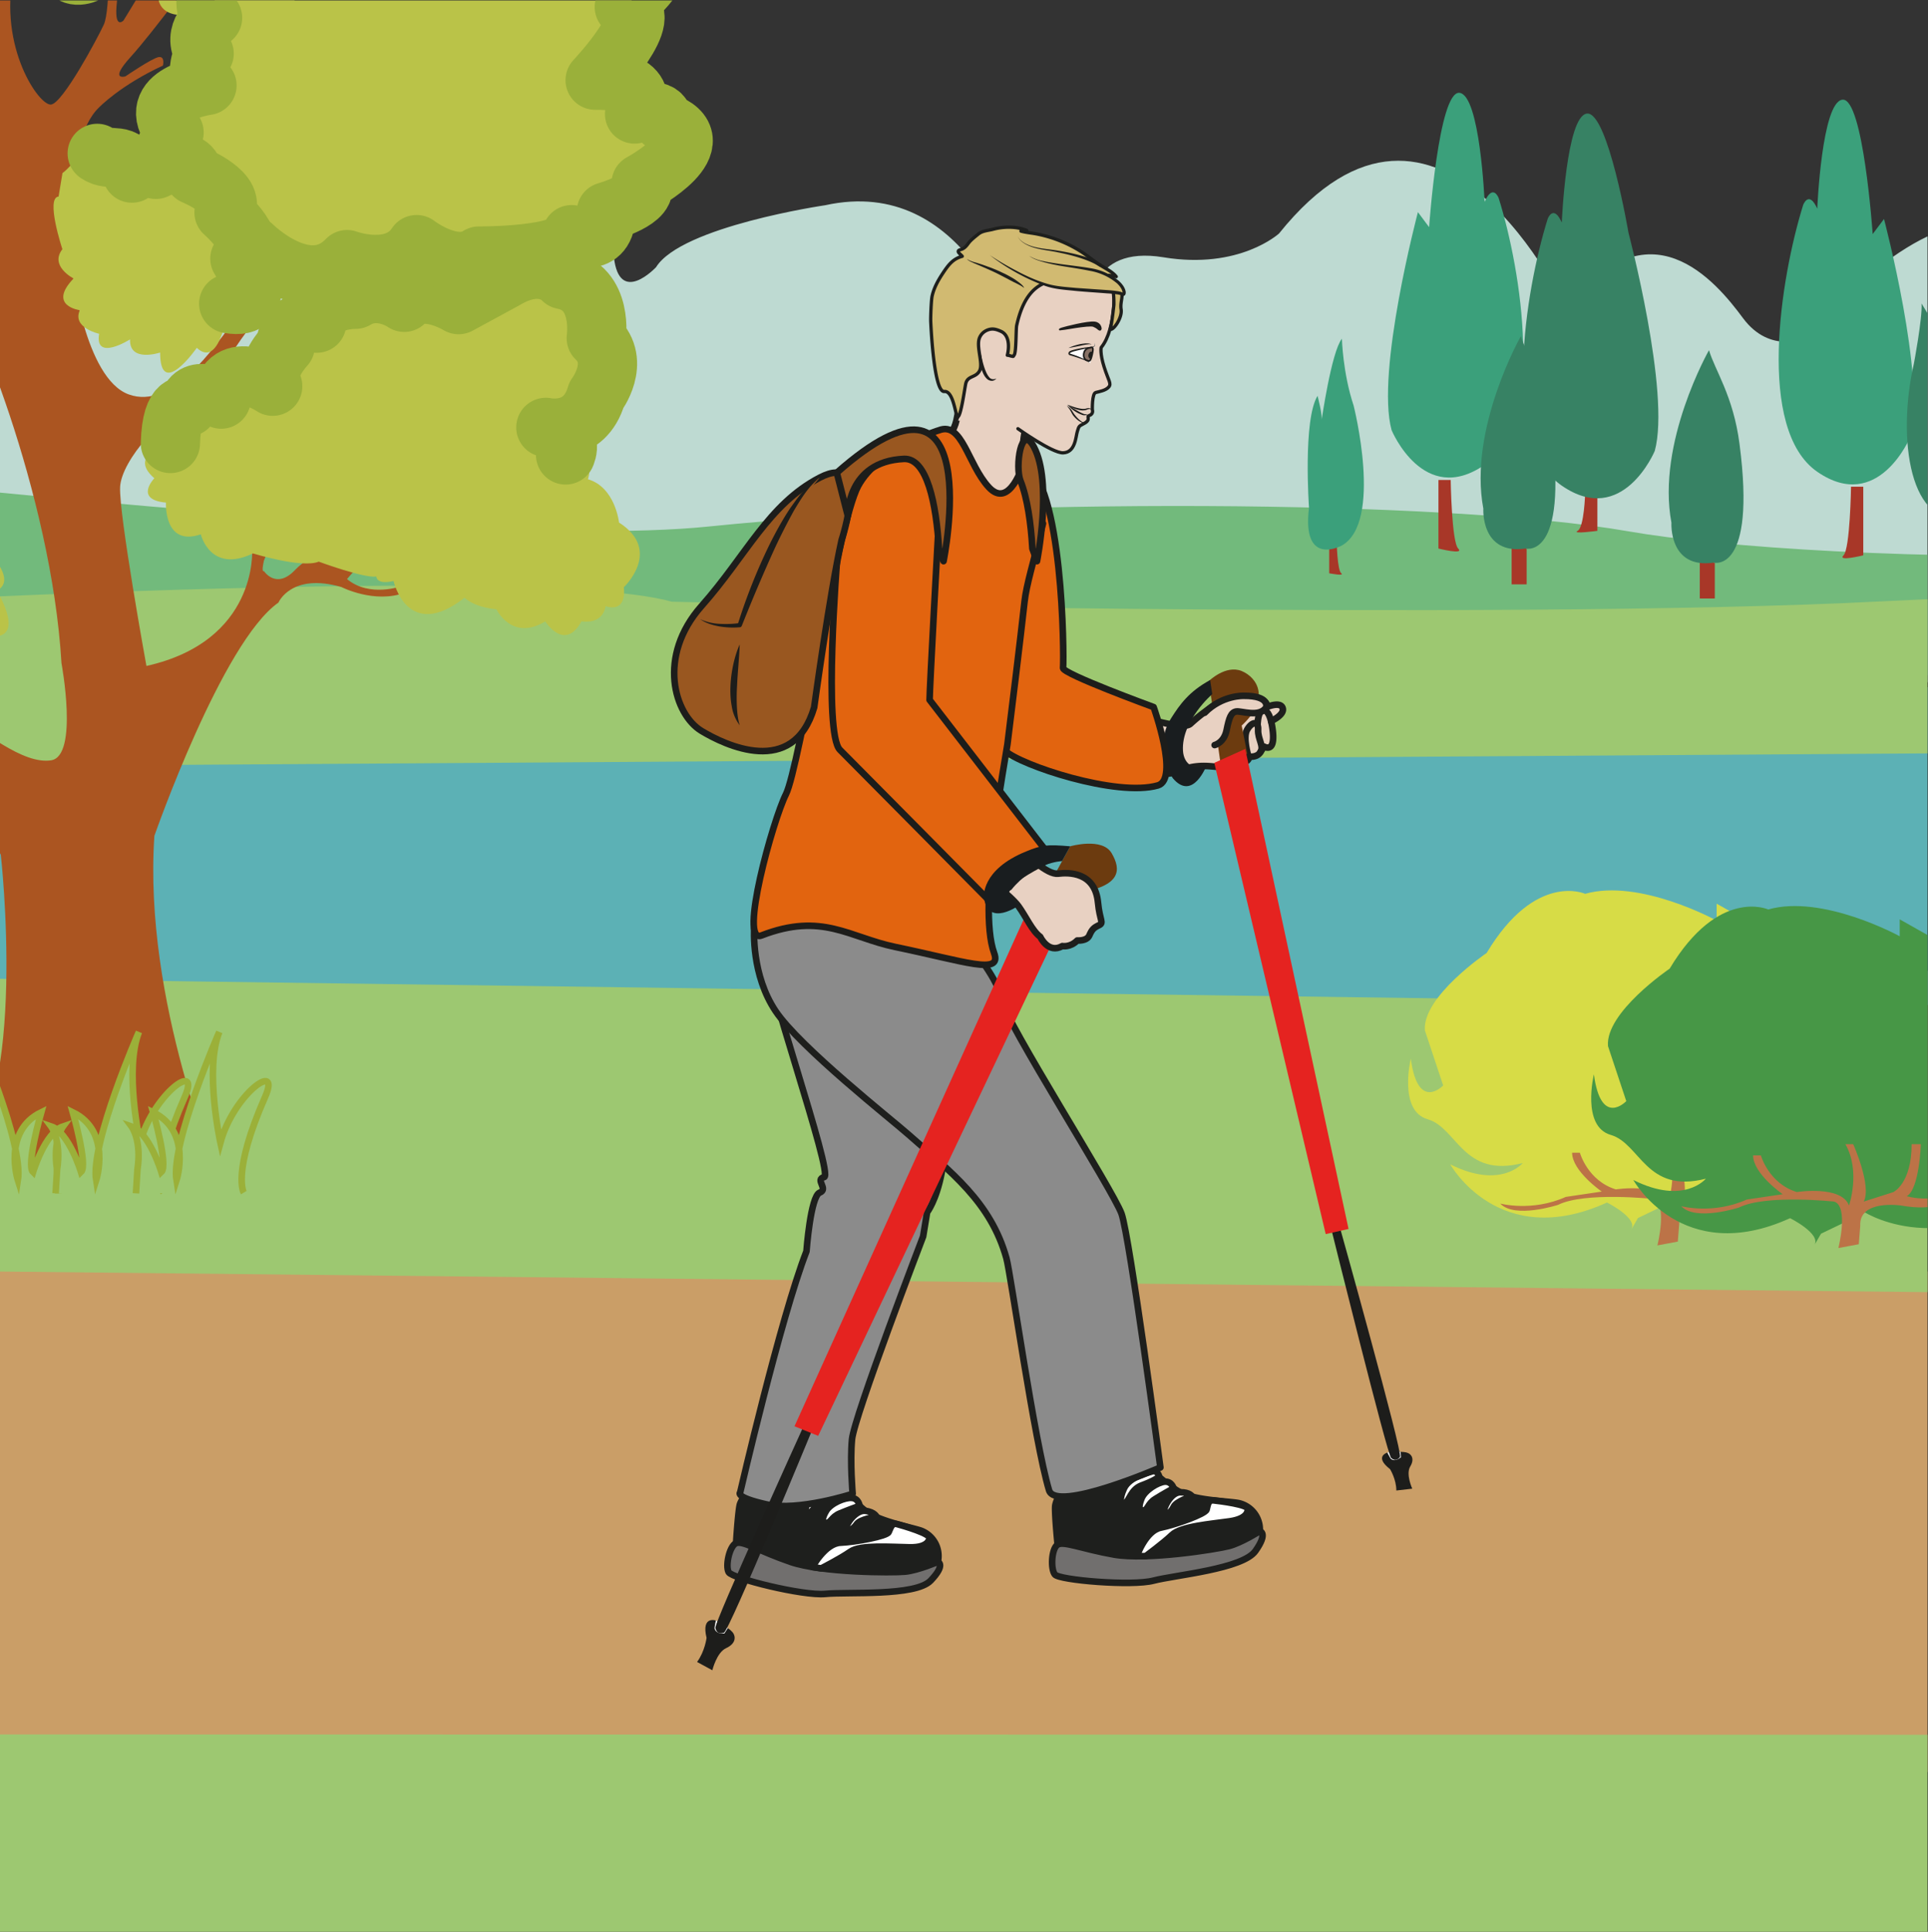 <?xml version="1.0" encoding="UTF-8" standalone="no"?><svg xmlns="http://www.w3.org/2000/svg" xml:space="preserve" viewBox="0 0 390.51 391.24"><rect x="0" y="0" width="390.51" height="391.24" fill="#333333" stroke="none"/><defs><clipPath id="a" clipPathUnits="userSpaceOnUse"><path d="M0 293.43h292.88V0H0Z"/></clipPath></defs><g clip-path="url(#a)" transform="matrix(1.333 0 0 -1.333 0 391.24)"><path d="M0 0s-37.3 43.03-67.72 19.53c0 0-24.3-10.42-34.57-8.7 0 0-12 8.76-24.41-.33 0 0-3 20.46-17.99 17.04 0 0-5.31-8.57-14-1.28 0 0-10.6 5.14-18.86-9.42 0 0 1.17-4.94-4.4-4.18-5.57.75-15.41 29.02-46.25-6.1 0 0-5.45-2.56-9.58 3-4.12 5.58-14.4 18-26.82 1.3 0 0-19.27 41.97-43.68 11.57 0 0-6-5.53-17.56-3.62-11.57 1.91-11.14-7.94-11.14-7.94s-9.42 5.24-11.56-4.87c0 0-7.28 25.43-28.7 20.72 0 0-21.84-3.2-25.7-9.41 0 0-5.56-5.96-6.41 1.52-.86 7.47-11.86 35.74-30.56 3.62l-130.16.87-9.87-49.65 622.82-32.7z" style="fill:#bedad2;fill-opacity:1;fill-rule:nonzero;stroke:none" transform="translate(502.63 235.6)"/><path d="M0 0s477.56-.5 599.59-2.14c2.33-.03 64.89-2.58 67.02-2.62l52.85-73.02-774.85 2.07z" style="fill:#ca9e67;fill-opacity:1;fill-rule:nonzero;stroke:none" transform="translate(-75.28 101.11)"/><path d="m0 0 614.86-.12 27.3-51.98-666.62 7.14z" style="fill:#9dc871;fill-opacity:1;fill-rule:nonzero;stroke:none" transform="translate(-50.82 146.08)"/><path d="m0 0 770.44-.14 51.79-88.77-868.97 12.13z" style="fill:#9dc871;fill-opacity:1;fill-rule:nonzero;stroke:none" transform="translate(-130.36 30)"/><path d="m0 0 601.87-.1 27.3-51.99-663.6 9.02z" style="fill:#5cb1b5;fill-opacity:1;fill-rule:nonzero;stroke:none" transform="translate(-60.78 189.15)"/><path d="M0 0s141.07-18.02 183.72-13.64c42.64 4.38 111.82 4.17 139.78-.72 27.95-4.88 120.35-8.32 184.8 11.8C572.74 17.54 623.9-22.4 623.9-22.4v-9.75L-3.67-42.2z" style="fill:#72ba7c;fill-opacity:1;fill-rule:nonzero;stroke:none" transform="translate(-76.1 227.14)"/><path d="M0 0s13.61-8.57 29.56 6.85c0 0 2.89 3 6.53 3.2 3.64.22-9.43 2.71-9.43 2.71s7.66 9.08 4.48 16.36l-5.33-4.29s2.81 7.93-12.94 15.42l-7.61 4.29v-2.57s-11.7 6.43-19.98 4.07c0 0-7.53 3.43-14.97-8.99 0 0-9.8-6.64-9.38-11.77l2.78-8.36s-3.85-4.06-4.92 4.07c0 0-1.93-7.92 2.56-9.2 4.5-1.3 5.35-9 14.45-6.65 0 0-3.31-4.06-11.02-.2 0 0 7.38-13.29 23.82-5.8 0 0 4.7-2.35 3.71-4.06-.98-1.71.99 1.7.99 1.7z" style="fill:#d7dc46;fill-opacity:1;fill-rule:nonzero;stroke:none" transform="translate(255.58 111.66)"/><path d="m0 0-3.1-.58s1.6 6.37-.65 7.06c0 0-10.38 1.12-14.45-.9 0 0-6.6-2.15-8.78.2 0 0 4.82-1.3 9.96 1.01l5.46.81s-4.5 3.11-4.5 5.9h1.18s1.18-4.25 5.46-5.57c0 0 6.76 1.06 7.93-2.04 0 0 1.81 5.14-.54 9.31h1.18S2 8.85.75 6.48l4.5 1.44s2.78 1.29 2.78 7.28h1.4S9.2 8.3 7.28 7.3c0 0 7.6-2.27 8.25 4.58l1.17-.1s.08-7.76-10.27-5.9c0 0-6.43.97-6.21-3.1z" style="fill:#bc7347;fill-opacity:1;fill-rule:nonzero;stroke:none" transform="translate(254.94 104.86)"/><path d="M0 0s13.61-8.57 29.56 6.85c0 0 2.89 3 6.53 3.2 3.64.22-9.43 2.71-9.43 2.71s7.66 9.08 4.48 16.36l-5.33-4.29s2.81 7.93-12.94 15.42l-7.61 4.29v-2.57s-11.7 6.43-19.98 4.07c0 0-7.53 3.43-14.98-8.99 0 0-9.8-6.64-9.37-11.77l2.78-8.36s-3.85-4.06-4.92 4.07c0 0-1.93-7.92 2.56-9.2 4.5-1.3 5.35-9 14.45-6.65 0 0-3.31-4.06-11.02-.2 0 0 7.38-13.29 23.82-5.8 0 0 4.7-2.35 3.71-4.06l.99 1.7z" style="fill:#479746;fill-opacity:1;fill-rule:nonzero;stroke:none" transform="translate(283.4 109.28)"/><path d="m0 0-3.1-.58s1.6 6.37-.65 7.06c0 0-10.38 1.12-14.45-.9 0 0-6.6-2.15-8.78.2 0 0 4.82-1.3 9.96 1.01l5.46.81s-4.5 3.11-4.5 5.9h1.18s1.18-4.25 5.46-5.57c0 0 6.76 1.06 7.93-2.04 0 0 1.81 5.14-.54 9.31h1.18S2 8.85.75 6.48l4.5 1.44s2.78 1.29 2.78 7.28h1.4S9.2 8.3 7.28 7.3c0 0 7.6-2.27 8.25 4.58l1.17-.1s.08-7.76-10.27-5.9c0 0-6.43.97-6.21-3.1z" style="fill:#bc7347;fill-opacity:1;fill-rule:nonzero;stroke:none" transform="translate(282.44 104.46)"/><path d="M0 0s136.98 8.8 160.28 2.23c0 0 126.36-2.92 183.93.06C401.78 5.26 559.62 4 574.1-.1 588.59-4.17 606-4.84 606-4.84l-1.6-14.31-612.96-4.02z" style="fill:#9dc871;fill-opacity:1;fill-rule:nonzero;stroke:none" transform="translate(-58.19 199.85)"/><path d="M0 0v-6.12h2.28V-.7z" style="fill:#a83728;fill-opacity:1;fill-rule:nonzero;stroke:none" transform="translate(258.28 208.69)"/><path d="M0 0s-.14-9.42-1.14-10.42c-1-1 3 0 3 0V0Z" style="fill:#a83728;fill-opacity:1;fill-rule:nonzero;stroke:none" transform="translate(281.26 219.55)"/><path d="M0 0s.68 16.27 3.84 16.56C7 16.84 8.42-3.86 8.42-3.86l1.72 2.29s6.42-24.27 3.99-33.12c0 0-4.86-11.7-14.14-5.28C-9.28-33.54-5.6-10.52-2.14.57c0 0 .86 2.29 2.14-.57" style="fill:#3ba07b;fill-opacity:1;fill-rule:nonzero;stroke:none" transform="translate(276.13 261.8)"/><path d="M0 0s-.14-5.17-1.14-5.72c-1-.55 3 0 3 0V0Z" style="fill:#a83728;fill-opacity:1;fill-rule:nonzero;stroke:none" transform="translate(240.86 218.57)"/><path d="M0 0s.68 16.27 3.84 16.56c3.16.28 6.3-18.13 6.3-18.13s6.41-24.27 3.99-33.12c0 0-4.86-11.7-14.14-5.28C-9.29-33.54-5.6-10.52-2.14.57c0 0 .86 2.29 2.14-.57" style="fill:#378264;fill-opacity:1;fill-rule:nonzero;stroke:none" transform="translate(237.31 259.69)"/><path d="M0 0s.14-9.42 1.14-10.42c1-1-3 0-3 0V0Z" style="fill:#a83728;fill-opacity:1;fill-rule:nonzero;stroke:none" transform="translate(220.43 220.58)"/><path d="M0 0s-.68 16.27-3.83 16.56c-3.16.29-4.6-20.41-4.6-20.41l-1.7 2.28s-6.43-24.27-4-33.12c0 0 4.84-11.7 14.12-5.28C9.27-33.55 5.62-10.52 2.14.57c0 0-.86 2.29-2.14-.57" style="fill:#3ba07b;fill-opacity:1;fill-rule:nonzero;stroke:none" transform="translate(225.58 262.84)"/><path d="M0 0s.09-4.44.7-4.91c.6-.47-1.83 0-1.83 0V0Z" style="fill:#a83728;fill-opacity:1;fill-rule:nonzero;stroke:none" transform="translate(203.1 211.31)"/><path d="M0 0s.13-5.2 1.78-10.16c0 0 4.5-17.7-1.79-21.26 0 0-6.12-3.39-4.99 5.73 0 0-.95 13.37 1.3 17.01 0 0 .79-3.04.61-3.73C-3.08-12.41-1.6-2 0 0" style="fill:#3ba07b;fill-opacity:1;fill-rule:nonzero;stroke:none" transform="translate(203.9 242.04)"/><path d="M0 0s1.71-9.56 5.57-14.56c3.85-5 4.56-29.7-4.3-31.98-8.85-2.28-10.74 12-8.15 23.27 0 0 1.3 6.85 1.17 9.14l3.28-5.43S-3.43-5.34 0 0" style="fill:#378264;fill-opacity:1;fill-rule:nonzero;stroke:none" transform="translate(297.69 261.52)"/><path d="M0 0s-8-14.05-5.71-26.22c0 0-.43-7.07 6.42-6.06 0 0 6.5-1.73 3.93 18C3.7-6.93.86-3 0 0" style="fill:#378264;fill-opacity:1;fill-rule:nonzero;stroke:none" transform="translate(259.68 240.3)"/><path d="M0 0v-6.12h2.28V-.7z" style="fill:#a83728;fill-opacity:1;fill-rule:nonzero;stroke:none" transform="translate(229.69 210.84)"/><path d="M0 0s-8-14.05-5.71-26.22c0 0-.43-7.07 6.42-6.06 0 0 6.5-1.73 3.93 18C3.7-6.93.86-3 0 0" style="fill:#378264;fill-opacity:1;fill-rule:nonzero;stroke:none" transform="translate(231.1 242.44)"/><path d="M0 0s-11.56 26.75-9.84 51.92c0 0 10.28 29.45 18.85 35.44 0 0 1.93 4.57 9.57 2.36 0 0 5-2.57 9.63-.86l-.5 1s-4.85-1.78-8.28 1.07c0 0 2.14 2.64 3.86 3.43l-3.36 2.5s-5.56-1.57-8.42-4.57c-2.86-3-4.71-.14-4.71-.14s-.43-.36 0 1.57l.57 1.42-2.36.15s.86-13.78-16.06-17.56c0 0-4.2 23.06-4 27.2.22 4.14 6.8 11.27 10.65 12.63 3.85 1.35 5.14.93 5.14.93s-.36 3.42 3.2 3.2l4.5 1.72v1.71s-8.7-3.14-6.2.65c2.5 3.78 7.85 10.63 12.13 12.41l-1 2s-4.78-4.42-6.2-4.35c-1.43.07 3.06 5.35 3.06 5.35l-1.92 1s-3.79-9.2-6.43-12.56c-2.64-3.35-9-13.06-15.63-10.63-6.64 2.43-8.64 18.91-8.64 19.84 0 .93-1.42 18.49 4.15 23.77 0 0 3.21 3.35 9.7 6.35 0 0 .36 1.43-.64 1.29-1-.15-5.06-2.93-5.06-2.93s-2.57-.76.78 2.94c3.36 3.7 10.5 13.4 10.5 13.4l-5.43 2.22-6.14-10.07s-1.5-1.57-1 2.86c.5 4.42.15 10.35.15 10.35l-1.43-.5s.35-11.06-.72-13.35c-1.07-2.28-6.2-11.85-7.99-12.13-1.79-.29-8.07 8.71-5.7 20.06 2.35 11.35 4.5 16.06 4.5 16.06l-2.15 1.28-4.71-14.34s-5.14-3.43-3.43 8.35c1.72 11.77 3.22 23.12 3.22 23.12h-3.56l-3.08-22.48s-.22-6.2-3-7.7c-2.79-1.5-14.78 3.2-22.7 11.77l-1.71-3.42s16.48-6.64 15.84-10.93c-.64-4.28-10.92.65-10.92.65l-1.5-3.43s13.92-.43 13.7-3.21c-.21-2.78 10.92-17.13 8.14-20.77-2.79-3.64-37.47 10.5-37.47 10.5v-3.43l16.7-4.93s1.92-7.28-8.57-3.85l-2.78.21-.22-4.06s9.42-2.36 13.06 1.06c3.65 3.43 26.13-1.07 16.92-11.56 0 0-2.79-2.14-9.2 2.78l-1.5-3.85s12.2-2.57 14.98-4.93c2.78-2.36 15.2-32.12 16.7-57.82 0 0 2.64-14.13-1.58-14.77-4.21-.64-10.2 4.28-15.99 8.35 0 0-1.92 4.93.43 7.5l-2.78 1.07-.86-6.64s-8.78-10.92-3.63 23.55l-3 .86-1.08-7.92s-3.85-2.36-12.62 25.7l-3-1.29s10.06-23.55 10.7-25.9c0 0 1.28-9.65-17.77 12.84l-12.42 14.14-1.93-1.29 26.77-29.12s.64-8.78-6.43-4.07c-7.07 4.71-10.06 7.92-10.06 7.92l-1.72-2.35S-55.66 74.53-57.8 69.6c-2.15-4.92-12.64-.42-12.64-.42l-.21-2.79s32.7-6.85 37.47-17.35c0 0 4.27-37.26-6.22-46.68z" style="fill:#ab5521;fill-opacity:1;fill-rule:nonzero;stroke:none" transform="translate(33.3 114.59)"/><path d="M0 0s2.08-9.36 10.79-2.54c0 0 1.32-1.42 4.84-1.76 0 0 2.35-4.94 7.42-1.84 0 0 2.93-4.7 5.51.02 0 0 3.15-.65 3.66 2.3 0 0 3.17-1.29 2.77 2.87 0 0 5.93 5.58-.73 9.83 0 0-.57 5.37-4.73 6.58 0 0 1.49 3.8-3.39 3.7 0 0 1.64 3.34-3 4.18 0 0 5.87-1.33 7.69 4.9 0 0 3.8 5-.02 8.65 0 0 1.15 7.73-5.07 8.9 0 0-2.98 3.53-8.86 0l-7-3.8s-5.38 3.32-8.26.36c0 0-3.75 2.67-7.4.46 0 0-5.5.1-5.89-3.64 0 0-4.14 1.32-4.79-3.45 0 0-3.53-3.74-1.9-6.12 0 0-6.84 4.6-7.83-1.97 0 0-4.52 2.56-5.02-1.16 0 0-2.51 1.42-2.7-5.58 0 0-6.7-1.58-2.44-5.28 0 0-3.14-3.25 1.77-3.7 0 0-.38-6.76 5.29-4.82 0 0 1.45-6.03 7.92-2.9 0 0 7.48-2.31 10-1.25 0 0 6.89-2.55 8.76-2.26 0 0-.06-1.3 2.61-.68" style="fill:#bac348;fill-opacity:1;fill-rule:nonzero;stroke:none" transform="translate(59.8 205.23)"/><path d="M0 0s-1.7-9.43-10.68-2.97c0 0-1.26-1.47-4.76-1.95 0 0-2.16-5.03-7.34-2.14 0 0-2.74-4.8-5.51-.2 0 0-3.13-.78-3.75 2.16 0 0-3.12-1.42-2.88 2.75 0 0-6.16 5.33.33 9.84 0 0 .36 5.4 4.46 6.77 0 0-1.63 3.73 3.24 3.83 0 0-1.77 3.28 2.83 4.3 0 0-5.81-1.56-7.88 4.6 0 0-4 4.84-.32 8.64 0 0-1.46 7.67 4.7 9.09 0 0 2.84 3.65 8.85.36l7.15-3.52s5.25 3.53 8.25.69c0 0 3.63 2.81 7.36.76 0 0 5.5.31 6.04-3.4 0 0 4.09 1.48 4.92-3.26 0 0 3.68-3.6 2.15-6.04 0 0 6.65 4.87 7.9-1.65 0 0 4.41 2.73 5.06-.96 0 0 2.45 1.52 2.92-5.46 0 0 6.76-1.31 2.66-5.19 0 0 3.26-3.12-1.62-3.76 0 0 .64-6.74-5.1-5.03 0 0-1.2-6.08-7.8-3.22 0 0-7.37-2.6-9.93-1.64 0 0-6.78-2.83-8.67-2.62C2.58.78 2.7-.5 0 0" style="fill:#bac348;fill-opacity:1;fill-rule:nonzero;stroke:none" transform="translate(-31.6 300.9)"/><path d="M0 0s-3 3.28-1.71 6.14c0 0-3.71-6.42-6.85-4.42 0 0-5.85-5-5.85 1.35 0 0-2.72 3.93-1 7.93 0 0-6.14 4-5.29 6.42 0 0-1.42 8.35 4 8.67 0 0 .86 3.6 5.57 3.46 0 0-3.42 10.42 1.29 10.85 0 0-.43 6.28 4.42 4 0 0 1 8.42 3.57 3.42 0 0 4.7 4.71 6 1 0 0 3.28 3.43 4.71-.14 0 0 1.14 9.99 4.43 9.13 0 0 5.28 2.96 6 .05 0 0 4.99 6.66 5.42-.05 0 0 6 6.14 6-.86 0 0 8.13-1.57 4.42-6.28 0 0 5.93-6.7.96-9.42 0 0 8.74-1.72 3.24-6.14 0 0 2.5-6.35-.64-9.03 0 0 5.71 6.17 7.14 2.46 0 0 6.85-12.13 1.57-12.99 0 0-7.87-6.68-10.42-3.42 0 0-5.29-13.85-9.43-9.28 0 0-2-7.42-5.28-2.43 0 0-3.57-6.42-5.28-3 0 0-6.14-3.85-7.14-.13C9.85-2.71-.72-7 0 0" style="fill:#bac348;fill-opacity:1;fill-rule:nonzero;stroke:none" transform="translate(24 295.2)"/><path d="M0 0s-5.85-5-5.85 1.36c0 0-2.71 3.92-1 7.92 0 0-6.14 4-5.28 6.42 0 0-1.43 8.36 4 8.68 0 0 .86 3.6 5.57 3.46 0 0-3.43 10.42 1.28 10.85 0 0-.43 6.28 4.43 4 0 0 1 8.42 3.57 3.42 0 0 4.7 4.7 5.99 1 0 0 3.29 3.42 4.71-.15 0 0 1.15 10 4.43 9.14 0 0 5.28 2.96 6 .05 0 0 5 6.66 5.42-.05 0 0 6 6.13 6-.86 0 0 8.13-1.57 4.42-6.28 0 0 5.94-6.71.97-9.43 0 0 8.74-1.71 3.24-6.13" style="fill:none;stroke:#9ab03a;stroke-width:9;stroke-linecap:round;stroke-linejoin:round;stroke-miterlimit:10;stroke-dasharray:none;stroke-opacity:1" transform="translate(15.73 299.14)"/><path d="M0 0s1.64 3.34-3 4.19c0 0 5.87-1.34 7.68 4.9 0 0 3.81 5-.02 8.65 0 0 1.16 7.73-5.06 8.9 0 0-2.98 3.53-8.86 0l-7-3.8s-5.38 3.31-8.26.35c0 0-3.75 2.67-7.4.46 0 0-5.5.1-5.89-3.63 0 0-4.14 1.31-4.79-3.46 0 0-3.53-3.74-1.9-6.12 0 0-6.84 4.6-7.83-1.96 0 0-4.52 2.55-5.02-1.16 0 0-2.51 1.42-2.7-5.58" style="fill:none;stroke:#9ab03a;stroke-width:9;stroke-linecap:round;stroke-linejoin:round;stroke-miterlimit:10;stroke-dasharray:none;stroke-opacity:1" transform="translate(85.94 224.38)"/><path d="M0 0c2 1.52 3.28 4.42 5.28 3 2-1.43 4.43.57 5.28-3 0 0 2.26 2.42 3.63.57 0 0 5.22 2.71 5.8-.86 0 0 6.99-2.86 4.56-5.71 0 0 5.97-5.14 2.41-7 0 0 5.01-8-1.7-6.85 0 0-1.14-10.13-4.85-6.7 0 0-5.57-7.99-5.57-.71 0 0-4.71-1.58-4.57 2 0 0-5.42-3.44-4.7.85 0 0-4.14.9-2.93 3.58 0 0-4.96.65-.95 4.82 0 0-3.7 1.88-1.7 4.45 0 0-2.6 7.83-.58 8z" style="fill:#bac348;fill-opacity:1;fill-rule:nonzero;stroke:none" transform="translate(-27.45 216.75)"/><path d="M0 0s-9.7-1.28-5-7.14c0 0-3.86-4.56 1.85-5.56 0 0 .43-5.29 6-4.86 0 0-2.35-5.42 2.86-5.85 0 0 8.42-8.43 14.41-2.15 0 0 7.28-2.71 10.57 2.29 0 0 5.55-4.33 9.47-1.74 0 0 14.08-.1 14.08 3.25 0 0 5.28-2.52 5.29 3.48 0 0 6.99 1.95 5.28 4.33 0 0 11.85 6.37 3.28 9.37 0 0 .57 2.43-4.28 1.14 0 0 3.29 5.28-6 5.14 0 0 9.86 10.42 4.43 11.14 0 0 7.43 5.99 3.86 7.13 0 0 2.14 9-3.71 9.71 0 0-2 4.71-4.57 1.29 0 0 5.71 9.7-2.28 10.42 0 0-2.14 8.56-10.14 2.86 0 0-8.13 2.42-9.28-4.71 0 0-15.13-.86-15.27-10.14 0 0-.43 5-5.71 1.72 0 0-6.14-2.43-6.14-7.85 0 0-7 1.57-6.85-5.28 0 0-4.15-5.14-1.3-7.71 0 0-3.27-2.14-1.28-5.43 0 0-1.85-3.14.43-4.85" style="fill:#bac348;fill-opacity:1;fill-rule:nonzero;stroke:none" transform="translate(32.62 279.61)"/><path d="M0 0s-2 4.71-4.57 1.29c0 0 5.71 9.7-2.28 10.42 0 0-2.14 8.56-10.13 2.85 0 0-8.14 2.43-9.28-4.7 0 0-15.14-.86-15.28-10.14 0 0-.43 5-5.71 1.72 0 0-6.14-2.43-6.14-7.85 0 0-7 1.57-6.85-5.28 0 0-4.15-5.14-1.3-7.71 0 0-3.27-2.14-1.28-5.43 0 0-1.85-3.14.43-4.85 0 0-9.7-1.28-5-7.14 0 0-3.86-4.56 1.85-5.57" style="fill:none;stroke:#9ab03a;stroke-width:9;stroke-linecap:round;stroke-linejoin:round;stroke-miterlimit:10;stroke-dasharray:none;stroke-opacity:1" transform="translate(93.84 310.2)"/><path d="M0 0s8.42-8.42 14.42-2.14c0 0 7.28-2.72 10.56 2.28 0 0 5.55-4.32 9.47-1.74 0 0 14.09-.09 14.09 3.25 0 0 5.28-2.52 5.28 3.48 0 0 7 1.95 5.28 4.33 0 0 11.85 6.37 3.29 9.37 0 0 .57 2.43-4.29 1.15 0 0 3.29 5.28-5.99 5.14 0 0 9.85 10.41 4.43 11.13 0 0 7.42 6 3.85 7.14" style="fill:none;stroke:#9ab03a;stroke-width:9;stroke-linecap:round;stroke-linejoin:round;stroke-miterlimit:10;stroke-dasharray:none;stroke-opacity:1" transform="translate(38.32 256.2)"/><path d="M0 0c2 1.52 3.28 4.42 5.28 3 2-1.43 4.43.57 5.28-3 0 0 2.26 2.42 3.63.57 0 0 5.22 2.71 5.8-.86 0 0 6.99-2.86 4.56-5.71 0 0 5.97-5.14 2.41-7 0 0 5.01-8-1.7-6.85 0 0-1.14-10.13-4.85-6.7 0 0-5.57-7.99-5.57-.71 0 0-4.71-1.58-4.57 2 0 0-5.42-3.44-4.7.85 0 0-4.14.9-2.93 3.58 0 0-4.96.65-.95 4.82 0 0-3.7 1.88-1.7 4.45 0 0-2.6 7.83-.58 8z" style="fill:#bac348;fill-opacity:1;fill-rule:nonzero;stroke:none" transform="translate(9.49 267.2)"/><path d="M0 0c2-1.43 4.42.57 5.28-3 0 0 2.26 2.43 3.63.57 0 0 5.22 2.71 5.79-.86 0 0 7-2.85 4.57-5.7 0 0 5.97-5.15 2.41-7 0 0 5.01-8-1.7-6.85" style="fill:none;stroke:#9ab03a;stroke-width:9;stroke-linecap:round;stroke-linejoin:round;stroke-miterlimit:10;stroke-dasharray:none;stroke-opacity:1" transform="translate(14.77 270.2)"/><path d="M0 0s1.83 3.02-3.23 14.53c-2.5 5.67 4.78.47 6.78-6.94 0 0 2.45 11.1.17 16.82 0 0 7.4-16.88 6.5-22.55 0 0-2.4 7.44 3.54 10.34 0 0-2.32-8.07-1.24-9.09 0 0 1.82 6.02 4.55 6.94 0 0-1.6-2.15-.9-6.57l.2-3.6" style="fill:#9dc871;fill-opacity:1;fill-rule:nonzero;stroke:#9bb039;stroke-width:1;stroke-linecap:butt;stroke-linejoin:miter;stroke-miterlimit:10;stroke-dasharray:none;stroke-opacity:1" transform="translate(-7.5 112.3)"/><path d="M0 0s-1.83 3.02 3.24 14.53c2.5 5.67-4.78.47-6.79-6.94 0 0-2.44 11.1-.17 16.82 0 0-7.4-16.88-6.5-22.54 0 0 2.4 7.43-3.54 10.33 0 0 2.32-8.07 1.24-9.08 0 0-1.82 6.02-4.54 6.94 0 0 1.6-2.15.9-6.57l-.22-3.6" style="fill:#9dc871;fill-opacity:1;fill-rule:nonzero;stroke:#9bb039;stroke-width:1;stroke-linecap:butt;stroke-linejoin:miter;stroke-miterlimit:10;stroke-dasharray:none;stroke-opacity:1" transform="translate(24.83 112.3)"/><path d="M0 0s-1.83 3.02 3.24 14.53c2.5 5.67-4.78.47-6.79-6.94 0 0-2.44 11.1-.17 16.82 0 0-7.4-16.88-6.5-22.54 0 0 2.4 7.43-3.54 10.33 0 0 2.32-8.07 1.24-9.08 0 0-1.82 6.02-4.54 6.94 0 0 1.6-2.15.9-6.57l-.22-3.6" style="fill:#9dc871;fill-opacity:1;fill-rule:nonzero;stroke:#9bb039;stroke-width:1;stroke-linecap:butt;stroke-linejoin:miter;stroke-miterlimit:10;stroke-dasharray:none;stroke-opacity:1" transform="translate(37.04 112.3)"/><path d="M0 0c2.46-.31.72-1.8 3.28-3.3 5-2.9 22.1-5.8 26.08-4.08 3.99 1.72 6.67-.11 8.91.79 2.25.9 1.63 1.42 1.63 1.42s1.27-.23 1.81.64l.55.87s1.02-.61 1.31.56c.3 1.17-.22 3.31-.22 3.31s2.12.96 1.75 2c-.37 1.05-2.49.1-2.49.1s.44.57-.6 1.11c-1.05.54-3.7 1.17-5.56.21A26.84 26.84 0 0 1 31.1-.19c-1.9-1.8-17.03 5.13-21.43 3.2 0 0-1.7 10.4-3.13 10.21" style="fill:#e8d1c2;fill-opacity:1;fill-rule:nonzero;stroke:#1e1f1d;stroke-width:1;stroke-linecap:round;stroke-linejoin:round;stroke-miterlimit:10;stroke-dasharray:none;stroke-opacity:1" transform="translate(149.79 183.73)"/><path d="M0 0s-1.73 4.76-.07 4.19c.86-.3.7-2.85 1.5-2.85 0 0-.9 2.87-.2 4.06.69 1.2 1.74 1.44 1.67 0-.07-1.46.96-2.5.33-3.42" style="fill:none;stroke:#1e1f1d;stroke-width:1;stroke-linecap:round;stroke-linejoin:miter;stroke-miterlimit:10;stroke-dasharray:none;stroke-opacity:1" transform="translate(188.27 177.23)"/><path d="M0 0s.6.02 1.02-1.73" style="fill:none;stroke:#1e1f1d;stroke-width:1;stroke-linecap:round;stroke-linejoin:miter;stroke-miterlimit:10;stroke-dasharray:none;stroke-opacity:1" transform="translate(192.15 185.55)"/><path d="M0 0s.04 1.73.53 2.05" style="fill:none;stroke:#1e1f1d;stroke-width:1;stroke-linecap:round;stroke-linejoin:miter;stroke-miterlimit:10;stroke-dasharray:none;stroke-opacity:1" transform="translate(191.08 183.32)"/><path d="m0 0-1.96 13.83s2.57 2.51 4.99 1.52c2.41-1 4.38-4.23 0-8.29l.85-4.26Z" style="fill:#6c3b0f;fill-opacity:1;fill-rule:nonzero;stroke:none" transform="translate(185.64 176.2)"/><path d="M0 0s-2.27-.56.3-2.56c0 0 .95-1.53.95-3.24l2.42.28s-1.01 2.2-.31 3.36c.7 1.16.22 1.95-.62 2.15C1.98.18 0 0 0 0" style="fill:#1d1d1b;fill-opacity:1;fill-rule:nonzero;stroke:none" transform="translate(210.92 72.84)"/><path d="m0 0 .47-.86S.9-1.4 1.82-.7l-.06.78" style="fill:#1d1d1b;fill-opacity:1;fill-rule:nonzero;stroke:#fff;stroke-width:.25;stroke-linecap:butt;stroke-linejoin:miter;stroke-miterlimit:10;stroke-dasharray:none;stroke-opacity:1" transform="translate(210.92 72.84)"/><path d="M0 0s8.5-34.27 9.08-34.73c.43-.35.9-.44 1.35.16.46.6-9.31 35.5-9.31 35.5z" style="fill:#1d1d1b;fill-opacity:1;fill-rule:nonzero;stroke:none" transform="translate(202.3 106.71)"/><path d="m0 0 3.47.78-15.7 72.93-4.7-2.11z" style="fill:#e52320;fill-opacity:1;fill-rule:nonzero;stroke:none" transform="translate(201.44 106)"/><path d="M0 0s1.43.33 1.82 2.27c.39 1.94.68 2.69 1.45 2.83.76.14 3.54-.98 4.57.64 0 0 .58 1.76-3.37 1.74 0 0-3.3.16-5.98-2.57" style="fill:#e8d1c2;fill-opacity:1;fill-rule:nonzero;stroke:#1e1f1d;stroke-width:1;stroke-linecap:round;stroke-linejoin:round;stroke-miterlimit:10;stroke-dasharray:none;stroke-opacity:1" transform="translate(184.56 180.3)"/><path d="M0 0c.12-2.2 1.89-3.1 3.6-2.22 0 0-2.1-5.57-5.14-1.98 0 0-3.16 4.58-.24 9.15C-.48 7 .92 8.98 4.13 10.72l.32-2.14S-.25 4.54 0 0" style="fill:#191d1f;fill-opacity:1;fill-rule:nonzero;stroke:none" transform="translate(179.75 179.46)"/><path d="M0 0s-.94-2.54 2.4-4.71" style="fill:#e8d1c2;fill-opacity:1;fill-rule:nonzero;stroke:#1e1f1d;stroke-width:.5;stroke-linecap:round;stroke-linejoin:round;stroke-miterlimit:10;stroke-dasharray:none;stroke-opacity:1" transform="translate(152.28 233.08)"/><path d="M0 0s-.04-3.01-.75-6.16c-.72-3.21-3.98-5.03-3.98-5.03s6.48-11.01 9.34-11c2.87.02 5.92 1.41 5.92 1.41s-2.5 11.6-.23 14.35" style="fill:#e8d1c2;fill-opacity:1;fill-rule:nonzero;stroke:#1e1f1d;stroke-width:1;stroke-linecap:round;stroke-linejoin:round;stroke-miterlimit:10;stroke-dasharray:none;stroke-opacity:1" transform="translate(146.08 235.8)"/><path d="M0 0s5.21-3.72 6.86-3.67c1.9.06 1.92 2.47 2.17 3.25.24.77.2.79.95 1.17 1.25.63.34 1.05.85 1.24.72.26.48.89.48.89s-.07 2.48.52 2.62c.58.15 1.5.3 1.96.82.47.52-.03.97-.69 3.06-.66 2.08-.45 2.95-.45 2.95 2.39 2.91 1.97 9.5 1.97 9.5s-2.83 3.5-11.29 4.5c-8.45.99-12.1-8.2-12.63-12.55-.54-4.32-.77-2.7.08-7.83.25-1.47.77-2.67-.12-4.68" style="fill:#e8d1c2;fill-opacity:1;fill-rule:nonzero;stroke:#1e1f1d;stroke-width:.5;stroke-linecap:round;stroke-linejoin:round;stroke-miterlimit:10;stroke-dasharray:none;stroke-opacity:1" transform="translate(154.67 228.37)"/><path d="M0 0c-.12-.55-.05-3.98-.36-4.46-.2-.29-.08-.26-.42-.2-.2.03-.42.14-.64.14.3 1.2.34 3.05-.97 3.63-.65.29-1.22.48-1.93.24-.6-.21-1.05-.6-1.3-1.16-.6-1.32.55-3.9 0-5.04-.57-1.14-1.83-.72-2.12-2-.15-.66-.72-4.9-1.19-5.01-.37-.1-.61 3.98-2.07 3.83-1.64-.16-2.06 10.7-2.06 10.7-.02.64.07 3.13.21 3.79.29 1.3.94 2.44 1.66 3.52.8 1.2 1.5 2.15 2.92 2.53-.12.18-.56.49-.6.69-.06.28.35.3.61.42.56.28.73.65 1.1 1.09.4.44.89.82 1.35 1.19.62.5 1.47.52 2.23.72 1.6.43 3.58.46 5.11-.18a1.86 1.86 0 0 0-.88-.1c.84-.24 1.76-.29 2.62-.48A19.5 19.5 0 0 0 10 11.09c.91-.61 1.76-1.32 2.68-1.91.78-.5 1.9-1.03 2.45-1.76-.36.08-.75.12-1.12.2.64-.62 1.32-1.25 1.77-2.05.56-1.03-.1-1.96.09-3.12.21-1.3-1.23-3.29-1.66-3.01 0 0 .22.53.56 3.67 0 0 .09 2.8-.54 2.86-.64.06-3.64 1.42-5.3 1.16C6.32 6.72 1.75 7.97 0 0" style="fill:#d1ba71;fill-opacity:1;fill-rule:nonzero;stroke:none" transform="translate(154.48 244.05)"/><path d="M0 0c-.12-.55-.05-3.98-.36-4.46-.2-.29-.08-.26-.42-.2-.2.03-.42.14-.64.14.3 1.2.34 3.05-.97 3.63-.65.29-1.22.48-1.93.24-.6-.21-1.05-.6-1.3-1.16-.6-1.32.55-3.9 0-5.04-.57-1.14-1.83-.72-2.12-2-.15-.66-.72-4.9-1.19-5.01-.37-.1-.61 3.98-2.07 3.83-1.64-.16-2.06 10.7-2.06 10.7-.02.64.07 3.13.21 3.79.29 1.3.94 2.44 1.66 3.52.8 1.2 1.5 2.15 2.92 2.53-.12.18-.56.49-.6.69-.06.28.35.3.61.42.56.28.73.65 1.1 1.09.4.44.89.82 1.35 1.19.62.5 1.47.52 2.23.72 1.6.43 3.58.46 5.11-.18a1.86 1.86 0 0 0-.88-.1c.84-.24 1.76-.29 2.62-.48A19.5 19.5 0 0 0 10 11.09c.91-.61 1.76-1.32 2.68-1.91.78-.5 1.9-1.03 2.45-1.76-.36.08-.75.12-1.12.2.64-.62 1.32-1.25 1.77-2.05.56-1.03-.1-1.96.09-3.12.21-1.3-1.23-3.29-1.66-3.01 0 0 .22.53.56 3.67 0 0 .09 2.8-.54 2.86-.64.06-3.64 1.42-5.3 1.16C6.32 6.72 1.75 7.97 0 0Z" style="fill:none;stroke:#1e1f1d;stroke-width:.5;stroke-linecap:round;stroke-linejoin:round;stroke-miterlimit:10;stroke-dasharray:none;stroke-opacity:1" transform="translate(154.48 244.05)"/><path d="M0 0a.92.92 0 0 0-.63-.36 1.1 1.1 0 0 0-.75.25c-.4.35-.61.8-.78 1.24A5.5 5.5 0 0 0-2.4 3.9c.2-.9.39-1.78.7-2.6.16-.4.34-.8.6-1.1.23-.32.67-.41 1.1-.2" style="fill:#1d1d1b;fill-opacity:1;fill-rule:nonzero;stroke:none" transform="translate(151.4 236)"/><path d="M0 0s-.05.8-.93.91c-1.06.14-4.53-.75-4.97-.9-.5-.16-.32-.19-.28-.2.05-.03 4.42.83 5.06.56.65-.27.68-.46.88-.55.2-.1.22.07.24.18" style="fill:#1e1f1d;fill-opacity:1;fill-rule:evenodd;stroke:none" transform="translate(167.27 243.6)"/><path d="M0 0s-.05.8-.93.91c-1.06.14-4.53-.75-4.97-.9-.5-.16-.32-.19-.28-.2.05-.03 4.42.83 5.06.56.65-.27.68-.46.88-.55.2-.1.22.07.24.18Z" style="fill:none;stroke:#1d1d1b;stroke-width:.25;stroke-linecap:butt;stroke-linejoin:miter;stroke-miterlimit:10;stroke-dasharray:none;stroke-opacity:1" transform="translate(167.27 243.6)"/><path d="M0 0s.16-.56-.45-.61c-.6-.06-3.21-.5-3.4-.8-.19-.3.14-.34.14-.34s2.68-.77 2.99-1.38" style="fill:#fff;fill-opacity:1;fill-rule:nonzero;stroke:none" transform="translate(166.37 241.37)"/><path d="M0 0c.06-.19.03-.44-.17-.57-.2-.11-.4-.1-.6-.15a31.75 31.75 0 0 1-2.37-.52 3.25 3.25 0 0 1-.54-.2l-.07-.04a.23.23 0 0 1-.04-.1c-.01-.01.02-.04.1-.05h.02c.53-.17 1.06-.35 1.57-.58.25-.12.51-.23.75-.38.23-.15.49-.3.63-.54-.17.22-.43.34-.68.45-.25.12-.5.22-.76.31-.52.18-1.05.36-1.58.51h.02c-.11 0-.32.1-.3.3 0 .09.03.15.06.2.04.06.11.12.16.14.2.1.4.16.6.21A15.76 15.76 0 0 0-.8-.59c.2.04.42 0 .59.08.17.09.24.31.2.51" style="fill:#1e1f1d;fill-opacity:1;fill-rule:nonzero;stroke:none" transform="translate(166.37 241.37)"/><path d="M0 0c-.19.32-.55.18-.84.06A2.2 2.2 0 0 0-1.87.04c-.67.14-1.3.41-1.82.82C-3.08.63-2.46.4-1.83.28c.31-.06.64-.1.93-.02.15.04.34.09.52.07C-.2.3-.02.17 0 0" style="fill:#1d1d1b;fill-opacity:1;fill-rule:nonzero;stroke:none" transform="translate(165.89 231.16)"/><path d="M0 0c.22-.23.51-.42.7-.7.2-.29.34-.56.55-.8a5 5 0 0 1 .66-.7c.25-.18.5-.43.83-.44-.34-.08-.67.13-.94.3-.28.19-.52.43-.74.68-.23.25-.36.58-.52.84C.39-.52.14-.3 0 0" style="fill:#1d1d1b;fill-opacity:1;fill-rule:nonzero;stroke:none" transform="translate(162.12 231.9)"/><path d="M0 0c-.12.1-.28.12-.42.12C-.54.1-.74.08-.9.14a5.3 5.3 0 0 0-2.3 1.57c.25-.19.52-.33.78-.5l.8-.46c.26-.15.52-.3.8-.4C-.7.27-.6.27-.4.25A.6.6 0 0 0 0 0" style="fill:#1d1d1b;fill-opacity:1;fill-rule:nonzero;stroke:none" transform="translate(165.39 230.31)"/><path d="M0 0c-.14-.6.12-1 .4-1.1.4-.15.58-.35.85.86C1.55 1.11 1.23.84.92.8.62.75.14.6 0 0" style="fill:#887266;fill-opacity:1;fill-rule:evenodd;stroke:none" transform="translate(164.7 239.87)"/><path d="M0 0c-.14-.6.12-1 .4-1.1.4-.15.58-.35.85.86C1.55 1.11 1.23.84.92.8.62.75.14.6 0 0Z" style="fill:none;stroke:#1d1d1b;stroke-width:.25;stroke-linecap:round;stroke-linejoin:round;stroke-miterlimit:10;stroke-dasharray:none;stroke-opacity:1" transform="translate(164.7 239.87)"/><path d="M0 0s-.38.17-.57-.35c-.19-.52.29-.81.4-.7 0 0 .24 1.03.17 1.05" style="fill:#1e1f1d;fill-opacity:1;fill-rule:evenodd;stroke:none" transform="translate(165.98 240.05)"/><path d="M0 0c-.62.5-1.42.77-2.12 1.17-.72.37-1.43.77-2.16 1.12-.74.34-1.47.69-2.23 1-.38.15-.75.31-1.13.48-.36.18-.78.3-1.05.63.67-.45 1.52-.55 2.28-.84.78-.27 1.56-.54 2.31-.87.76-.33 1.5-.69 2.21-1.1.36-.2.7-.43 1.03-.69.32-.25.7-.5.86-.9" style="fill:#1e1f1d;fill-opacity:1;fill-rule:nonzero;stroke:none" transform="translate(155.62 249.75)"/><path d="M0 0s5.96-4.34 10.33-4.92c4.36-.58 9.1-.55 9.77-1 .66-.46.61 2.14-3.78 3.48-2.39.73-8.64.98-10.34 2.33" style="fill:#d1ba71;fill-opacity:1;fill-rule:nonzero;stroke:none" transform="translate(150.4 254.74)"/><path d="M0 0a42.4 42.4 0 0 1 4.09-2.4c1.4-.75 2.84-1.4 4.33-1.86 1.49-.5 3.07-.57 4.64-.72l4.74-.33c.4-.03.8-.06 1.2-.11.4-.07.79-.07 1.24-.31.02-.01.03 0-.01-.01-.04 0-.07-.04-.07-.04s.02.08 0 .15c-.01.15-.07.32-.15.48-.17.32-.41.61-.69.87a8.77 8.77 0 0 1-4.15 1.9c-1.54.32-3.12.53-4.68.8-.78.15-1.56.31-2.33.53-.76.21-1.54.45-2.18.94A6.26 6.26 0 0 1 8.2-.93c.77-.17 1.55-.28 2.34-.4 1.56-.22 3.14-.38 4.71-.65a8.92 8.92 0 0 0 4.4-1.97c.3-.28.58-.6.78-.98.1-.2.18-.4.22-.64 0-.13.02-.26-.06-.43a.4.4 0 0 0-.3-.21c-.13-.01-.22.03-.29.07-.25.14-.68.18-1.05.23-.39.05-.78.08-1.18.1-1.57.13-3.16.22-4.74.37-1.56.17-3.2.24-4.72.8A31.6 31.6 0 0 0 0 0" style="fill:#1e1f1d;fill-opacity:1;fill-rule:nonzero;stroke:none" transform="translate(150.4 254.74)"/><path d="M0 0c.19-.55.69-.9 1.17-1.17a6.7 6.7 0 0 1 1.59-.56c1.1-.25 2.23-.32 3.35-.51 1.13-.19 2.24-.4 3.35-.71 1.1-.3 2.19-.68 3.2-1.27a.25.25 0 0 0-.25-.43c-.93.6-2 1-3.06 1.34-1.07.34-2.17.6-3.28.82-1.1.24-2.24.34-3.35.64-.55.14-1.08.35-1.58.63C.66-.93.17-.56 0 0" style="fill:#1e1f1d;fill-opacity:1;fill-rule:nonzero;stroke:none" transform="translate(154.64 257.66)"/><path d="M0 0c.55.27 1.13.44 1.72.58.3.05.6.1.9.12.3 0 .64.01.9-.17-.3.1-.59.01-.88-.02-.29-.05-.58-.1-.87-.18C1.18.23.6.08 0 0" style="fill:#1e1f1d;fill-opacity:1;fill-rule:nonzero;stroke:none" transform="translate(162.35 240.63)"/><path d="M0 0c.1-.14 2.95-4.12 5.1-5.62 2.16-1.5 6.75-2.35 8.25-2.86a4.12 4.12 0 0 0 2.25-5.62c-1.26-2.95-9.43-2.2-13.47-1.83-4.05.37-16.94 3.75-16.94 4.36 0 .6.33 5.71.61 6.98.28 1.26 3.7 5.57 6.28 6.18C-5.34 2.2 0 0 0 0" style="fill:#1e1f1d;fill-opacity:1;fill-rule:nonzero;stroke:none" transform="translate(126.6 69.42)"/><path d="M0 0c.1-.14 2.95-4.12 5.1-5.62 2.16-1.5 6.75-2.35 8.25-2.86a4.12 4.12 0 0 0 2.25-5.62c-1.26-2.95-9.43-2.2-13.47-1.83-4.05.37-16.94 3.75-16.94 4.36 0 .6.33 5.71.61 6.98.28 1.26 3.7 5.57 6.28 6.18C-5.34 2.2 0 0 0 0Z" style="fill:none;stroke:#1e1f1d;stroke-width:1;stroke-linecap:round;stroke-linejoin:round;stroke-miterlimit:10;stroke-dasharray:none;stroke-opacity:1" transform="translate(126.6 69.42)"/><path d="M0 0s-3-1.3-4.97-1.49C-6.94-1.68-17.63-1.65-22.4 0c-4.79 1.65-7.32 3.34-8.3 2.82-.98-.51-1.6-3.43-1.08-4.39.52-.95 11.3-3.62 14.67-3.3 3.37.34 13.68-.41 16.02 2.02C1.26-.4 0 0 0 0" style="fill:#716f6e;fill-opacity:1;fill-rule:nonzero;stroke:none" transform="translate(142.5 56.2)"/><path d="M0 0s-3-1.3-4.97-1.49C-6.94-1.68-17.63-1.65-22.4 0c-4.79 1.65-7.32 3.34-8.3 2.82-.98-.51-1.6-3.43-1.08-4.39.52-.95 11.3-3.62 14.67-3.3 3.37.34 13.68-.41 16.02 2.02C1.26-.4 0 0 0 0Z" style="fill:none;stroke:#1e1f1d;stroke-width:1;stroke-linecap:round;stroke-linejoin:round;stroke-miterlimit:10;stroke-dasharray:none;stroke-opacity:1" transform="translate(142.5 56.2)"/><path d="M0 0c-.04-.07-.1-1.38-3-1.33-2.9.05-7.45.42-9-.65-1.54-1.08-4.44-2.55-4.44-2.55l-1.34.2s1.94 3.61 4.29 3.7c2.34.1 7.02.99 7.3 1.6.29.6.45 1.46 1.27 1.23C-4.1 1.98.4.69 0 0" style="fill:#fff;fill-opacity:1;fill-rule:nonzero;stroke:none" transform="translate(141.22 59.74)"/><path d="M0 0c-.04-.07-.1-1.38-3-1.33-2.9.05-7.45.42-9-.65-1.54-1.08-4.44-2.55-4.44-2.55l-1.34.2s1.94 3.61 4.29 3.7c2.34.1 7.02.99 7.3 1.6.29.6.45 1.46 1.27 1.23C-4.1 1.98.4.69 0 0Z" style="fill:none;stroke:#1e1f1d;stroke-width:1;stroke-linecap:round;stroke-linejoin:round;stroke-miterlimit:10;stroke-dasharray:none;stroke-opacity:1" transform="translate(141.22 59.74)"/><path d="M0 0c.06.06-2.34-.3-2.86-1.07-.51-.79-1.5-1.25-1.6-.67-.09.58 1.46 2.9 2.94 2.7C-.05.77.2 0 .2 0" style="fill:#fff;fill-opacity:1;fill-rule:nonzero;stroke:#1e1f1d;stroke-width:1;stroke-linecap:round;stroke-linejoin:round;stroke-miterlimit:10;stroke-dasharray:none;stroke-opacity:1" transform="translate(133.02 62.99)"/><path d="M0 0s-.13.95-.87.87C-1.6.8-4.47.57-5.55-1c-1.07-1.58-.98-2.6-.23-2.28.75.33 1.22 1.93 2.9 2.28C-1.18-.66.06-.21 0 0" style="fill:#fff;fill-opacity:1;fill-rule:nonzero;stroke:none" transform="translate(128.73 66.9)"/><path d="M0 0s-.13.95-.87.87C-1.6.8-4.47.57-5.55-1c-1.07-1.58-.98-2.6-.23-2.28.75.33 1.22 1.93 2.9 2.28C-1.18-.66.06-.21 0 0Z" style="fill:none;stroke:#1e1f1d;stroke-width:1;stroke-linecap:round;stroke-linejoin:round;stroke-miterlimit:10;stroke-dasharray:none;stroke-opacity:1" transform="translate(128.73 66.9)"/><path d="M0 0s-.11 1.1-1.17 1.2c-1.06.1-3.2-.8-3.89-1.94-.68-1.15-.72-1.84 0-1.85.72 0 .77.9 2.04 1.43C-1.76-.63 0 0 0 0" style="fill:#fff;fill-opacity:1;fill-rule:nonzero;stroke:none" transform="translate(130.61 64.71)"/><path d="M0 0s-.11 1.1-1.17 1.2c-1.06.1-3.2-.8-3.89-1.94-.68-1.15-.72-1.84 0-1.85.72 0 .77.9 2.04 1.43C-1.76-.63 0 0 0 0Z" style="fill:none;stroke:#1e1f1d;stroke-width:1;stroke-linecap:round;stroke-linejoin:round;stroke-miterlimit:10;stroke-dasharray:none;stroke-opacity:1" transform="translate(130.61 64.71)"/><path d="M0 0s-.13.95-.87.87C-1.6.8-4.47.57-5.55-1c-1.07-1.58-.98-2.6-.23-2.28.75.33 1.22 1.94 2.9 2.28C-1.18-.66.05-.21 0 0" style="fill:#fff;fill-opacity:1;fill-rule:nonzero;stroke:none" transform="translate(126.82 69.25)"/><path d="M0 0s-.13.95-.87.87C-1.6.8-4.47.57-5.55-1c-1.07-1.58-.98-2.6-.23-2.28.75.33 1.22 1.94 2.9 2.28C-1.18-.66.05-.21 0 0z" style="fill:none;stroke:#1e1f1d;stroke-width:1;stroke-linecap:round;stroke-linejoin:round;stroke-miterlimit:10;stroke-dasharray:none;stroke-opacity:1" transform="translate(126.82 69.25)"/><path d="M0 0s1.39 1.75 2.22 6.04c.82 4.29-.45 33.12-.45 33.12s-26.5 6.02-26.67 1.76c-.18-4.25 10.74-35.2 9.26-35.57-1.49-.36.72-1.8-.68-2.36-1.4-.57-2.01-8.92-2.01-8.92C-22.3-16.16-28.4-42.56-28.4-42.56s-.93-.71 3.95-1.81 13.14 1.6 13.14 1.6-.42 4.82-.1 8.26C-11.11-31.09-.6-3.66-.6-3.66z" style="fill:#8b8b8b;fill-opacity:1;fill-rule:nonzero;stroke:none" transform="translate(140.87 109.31)"/><path d="M0 0s1.39 1.75 2.22 6.04c.82 4.29-.45 33.12-.45 33.12s-26.5 6.02-26.67 1.76c-.18-4.25 10.74-35.2 9.26-35.57-1.49-.36.72-1.8-.68-2.36-1.4-.57-2.01-8.92-2.01-8.92C-22.3-16.16-28.4-42.56-28.4-42.56s-.93-.71 3.95-1.81 13.14 1.6 13.14 1.6-.42 4.82-.1 8.26C-11.11-31.09-.6-3.66-.6-3.66z" style="fill:none;stroke:#1e1f1d;stroke-width:1;stroke-linecap:butt;stroke-linejoin:round;stroke-miterlimit:10;stroke-dasharray:none;stroke-opacity:1" transform="translate(140.87 109.31)"/><path d="M0 0c.12-.12 3.57-3.6 5.93-4.74 2.37-1.14 7.04-1.24 8.6-1.52a4.12 4.12 0 0 0 3.11-5.2c-.78-3.1-8.96-3.66-13.01-3.93-4.06-.27-17.32 1.01-17.41 1.62-.1.6-.59 5.7-.51 6.99.08 1.29 2.77 6.09 5.22 7.1C-5.62 1.32 0 0 0 0" style="fill:#1e1f1d;fill-opacity:1;fill-rule:nonzero;stroke:none" transform="translate(173.62 71.4)"/><path d="M0 0c.12-.12 3.57-3.6 5.93-4.74 2.37-1.14 7.04-1.24 8.6-1.52a4.12 4.12 0 0 0 3.11-5.2c-.78-3.1-8.96-3.66-13.01-3.93-4.06-.27-17.32 1.01-17.41 1.62-.1.6-.59 5.7-.51 6.99.08 1.29 2.77 6.09 5.22 7.1C-5.62 1.32 0 0 0 0Z" style="fill:none;stroke:#1e1f1d;stroke-width:1;stroke-linecap:round;stroke-linejoin:round;stroke-miterlimit:10;stroke-dasharray:none;stroke-opacity:1" transform="translate(173.62 71.4)"/><path d="M0 0s-2.76-1.76-4.68-2.26c-1.9-.5-12.46-2.17-17.44-1.3-4.98.88-7.75 2.15-8.64 1.48-.89-.67-1.03-3.65-.37-4.5.66-.86 11.73-1.8 15-.93 3.29.86 13.58 1.75 15.5 4.53C1.32-.21 0 0 0 0" style="fill:#716f6e;fill-opacity:1;fill-rule:nonzero;stroke:none" transform="translate(191.41 60.86)"/><path d="M0 0s-2.76-1.76-4.68-2.26c-1.9-.5-12.46-2.17-17.44-1.3-4.98.88-7.75 2.15-8.64 1.48-.89-.67-1.03-3.65-.37-4.5.66-.86 11.73-1.8 15-.93 3.29.86 13.58 1.75 15.5 4.53C1.32-.21 0 0 0 0Z" style="fill:none;stroke:#1e1f1d;stroke-width:1;stroke-linecap:round;stroke-linejoin:round;stroke-miterlimit:10;stroke-dasharray:none;stroke-opacity:1" transform="translate(191.41 60.86)"/><path d="M0 0c-.03-.07.13-1.37-2.75-1.79-2.88-.41-7.42-.76-8.78-2.07-1.36-1.3-3.99-3.22-3.99-3.22l-1.35-.01s1.35 3.87 3.64 4.33c2.3.47 6.79 2.09 6.97 2.74.18.64.2 1.5 1.05 1.41C-4.37 1.3.29.74 0 0" style="fill:#fff;fill-opacity:1;fill-rule:nonzero;stroke:none" transform="translate(189.6 64.15)"/><path d="M0 0c-.03-.07.13-1.37-2.75-1.79-2.88-.41-7.42-.76-8.78-2.07-1.36-1.3-3.99-3.22-3.99-3.22l-1.35-.01s1.35 3.87 3.64 4.33c2.3.47 6.79 2.09 6.97 2.74.18.64.2 1.5 1.05 1.41C-4.37 1.3.29.74 0 0Z" style="fill:none;stroke:#1e1f1d;stroke-width:1;stroke-linecap:round;stroke-linejoin:round;stroke-miterlimit:10;stroke-dasharray:none;stroke-opacity:1" transform="translate(189.6 64.15)"/><path d="M0 0c.05.07-2.27-.66-2.65-1.51-.39-.86-1.29-1.47-1.47-.91-.18.56.97 3.1 2.46 3.13C-.16.75.2.03.2.03" style="fill:#fff;fill-opacity:1;fill-rule:nonzero;stroke:#1e1f1d;stroke-width:1;stroke-linecap:round;stroke-linejoin:round;stroke-miterlimit:10;stroke-dasharray:none;stroke-opacity:1" transform="translate(180.98 66.06)"/><path d="M0 0s-.28.92-1 .72c-.72-.19-3.5-.86-4.32-2.59-.81-1.73-.56-2.73.13-2.29.7.45.9 2.1 2.5 2.72C-1.06-.84.09-.2 0 0" style="fill:#fff;fill-opacity:1;fill-rule:nonzero;stroke:none" transform="translate(176.12 69.24)"/><path d="M0 0s-.28.92-1 .72c-.72-.19-3.5-.86-4.32-2.59-.81-1.73-.56-2.73.13-2.29.7.45.9 2.1 2.5 2.72C-1.06-.84.09-.2 0 0Z" style="fill:none;stroke:#1e1f1d;stroke-width:1;stroke-linecap:round;stroke-linejoin:round;stroke-miterlimit:10;stroke-dasharray:none;stroke-opacity:1" transform="translate(176.12 69.24)"/><path d="M0 0s-.28 1.06-1.34 1C-2.4.91-4.38-.3-4.87-1.55c-.5-1.24-.42-1.92.29-1.82.71.1.61 1.01 1.78 1.74C-1.64-.9 0 0 0 0" style="fill:#fff;fill-opacity:1;fill-rule:nonzero;stroke:none" transform="translate(178.33 67.38)"/><path d="M0 0s-.28 1.06-1.34 1C-2.4.91-4.38-.3-4.87-1.55c-.5-1.24-.42-1.92.29-1.82.71.1.61 1.01 1.78 1.74C-1.64-.9 0 0 0 0Z" style="fill:none;stroke:#1e1f1d;stroke-width:1;stroke-linecap:round;stroke-linejoin:round;stroke-miterlimit:10;stroke-dasharray:none;stroke-opacity:1" transform="translate(178.33 67.38)"/><path d="M0 0s-.28.92-1 .72c-.72-.19-3.5-.86-4.32-2.59-.81-1.73-.56-2.73.13-2.29.7.45.9 2.1 2.5 2.72C-1.06-.84.09-.2 0 0" style="fill:#fff;fill-opacity:1;fill-rule:nonzero;stroke:none" transform="translate(173.86 71.26)"/><path d="M0 0s-.28.92-1 .72c-.72-.19-3.5-.86-4.32-2.59-.81-1.73-.56-2.73.13-2.29.7.45.9 2.1 2.5 2.72C-1.06-.84.09-.2 0 0Z" style="fill:none;stroke:#1e1f1d;stroke-width:1;stroke-linecap:round;stroke-linejoin:round;stroke-miterlimit:10;stroke-dasharray:none;stroke-opacity:1" transform="translate(173.86 71.26)"/><path d="M0 0c-.07-.7-.44-7.5 3.23-12.99s17.75-16.58 20.2-18.76C29.87-37.45 35.93-42 38.3-50.53c.65-2.32 4.26-27.85 6.48-35.26 1.04-3.45 16.92 3.46 16.92 3.46s-4.67 35.05-5.9 38.54c-1.23 3.49-17.76 29.4-18.2 32.46-.44 3.05-4.56 7.97-4.56 7.97S.32 3.27 0 0" style="fill:#8b8b8b;fill-opacity:1;fill-rule:nonzero;stroke:none" transform="translate(114.62 152.87)"/><path d="M0 0c-.07-.7-.44-7.5 3.23-12.99s17.75-16.58 20.2-18.76C29.87-37.45 35.93-42 38.3-50.53c.65-2.32 4.26-27.85 6.48-35.26 1.04-3.45 16.92 3.46 16.92 3.46s-4.67 35.05-5.9 38.54c-1.23 3.49-17.76 29.4-18.2 32.46-.44 3.05-4.56 7.97-4.56 7.97S.32 3.27 0 0z" style="fill:none;stroke:#1e1f1d;stroke-width:1;stroke-linecap:butt;stroke-linejoin:round;stroke-miterlimit:10;stroke-dasharray:none;stroke-opacity:1" transform="translate(114.62 152.87)"/><path d="M0 0c6.04-2.66 6.19-29.33 6.03-31.08-.09-.88 13.76-5.94 13.76-5.94s3.94-10.95.65-11.9c-6.27-1.8-20.93 3.07-23.3 5.32-4.33 4.13-4.59 26.31-4.59 26.31" style="fill:#e2640f;fill-opacity:1;fill-rule:nonzero;stroke:#1d1d1b;stroke-width:1;stroke-linecap:round;stroke-linejoin:round;stroke-miterlimit:10;stroke-dasharray:none;stroke-opacity:1" transform="translate(155.5 223.09)"/><path d="M0 0s-2.06-7.08-5.26-3.61c-3.2 3.47-4.03 10.03-7.56 8.65 0 0-9.25-2.78-12.3-8.5-3.06-5.73-8.95-42.81-10.95-46.78-2-3.98-7.23-22.84-3.73-21.48 9.24 3.58 13.34-.3 20.35-1.75 10.58-2.19 16.28-4.34 15-.9-2.58 7.06 1.77 29.76 2.03 31.72.44 3.46 2.03 16.49 2.6 21.67.29 2.59 1.3 5.75 2.8 11.85" style="fill:#e2640f;fill-opacity:1;fill-rule:nonzero;stroke:#1d1d1b;stroke-width:1;stroke-linecap:round;stroke-linejoin:round;stroke-miterlimit:10;stroke-dasharray:none;stroke-opacity:1" transform="translate(155.5 223.09)"/><path d="M0 0s2.41 11.95-.47 17.36c-1.97 3.7-2.87-3.06-2.05-5.12C-1.46 9.6-.92 5.71-.7 1.9Z" style="fill:#995720;fill-opacity:1;fill-rule:nonzero;stroke:none" transform="translate(157.57 208.24)"/><path d="M0 0s2.41 11.95-.47 17.36c-1.97 3.7-2.87-3.06-2.05-5.12C-1.46 9.6-.92 5.71-.7 1.9Z" style="fill:none;stroke:#1d1d1b;stroke-width:1;stroke-linecap:round;stroke-linejoin:round;stroke-miterlimit:10;stroke-dasharray:none;stroke-opacity:1" transform="translate(157.57 208.24)"/><path d="m0 0 5.2 9.49s4.87 1.41 6.3-1.06c1.43-2.47 1.54-4.97-5.16-6.03L4.09-2.17Z" style="fill:#6c3b0f;fill-opacity:1;fill-rule:nonzero;stroke:none" transform="translate(157.42 155.43)"/><path d="M0 0s-2.38.91-1.53-2.61c0 0-.25-2.04-1.44-3.66l2.32-1.26S0-4.83 1.44-4.17c1.43.65 1.56 1.7.97 2.43C1.87-1.1 0 0 0 0" style="fill:#1d1d1b;fill-opacity:1;fill-rule:nonzero;stroke:none" transform="translate(108.89 47.26)"/><path d="m0 0-.2-1.1s.02-.79 1.31-.72l.5.78" style="fill:#1d1d1b;fill-opacity:1;fill-rule:nonzero;stroke:#fff;stroke-width:.25;stroke-linecap:butt;stroke-linejoin:miter;stroke-miterlimit:10;stroke-dasharray:none;stroke-opacity:1" transform="translate(108.89 47.26)"/><path d="M0 0s-13.38-29.41-13.2-30.21c.14-.6.48-.99 1.3-.72C-11.07-30.65 1.63.16 1.63.16z" style="fill:#1d1d1b;fill-opacity:1;fill-rule:nonzero;stroke:none" transform="translate(121.9 76.37)"/><path d="m0 0 3.6-1.46 37.41 78.79-5.6.98z" style="fill:#e52320;fill-opacity:1;fill-rule:nonzero;stroke:none" transform="translate(120.72 76.8)"/><path d="M0 0s2.16-4.73 10.62-15.23c2.35-2.91 5.55-5.75 7.15-5.56 1.59.2 5.63.3 6.07-4.4.26-2.74.94-3.05.15-3.43-.8-.37-1.08-.66-1.47-1.56-.4-.89-1.83-.76-1.83-.76-1.08-1.09-2.27-.85-2.27-.85-2.15-1.23-3.36 1.41-3.36 1.41-1.24.92-2.1 2.98-3.32 4.67-1.21 1.68-6.1 5.27-6.1 5.27S-15.8-3.02-14.21 1.75" style="fill:#e8d1c2;fill-opacity:1;fill-rule:nonzero;stroke:#1e1f1d;stroke-width:1;stroke-linecap:round;stroke-linejoin:round;stroke-miterlimit:10;stroke-dasharray:none;stroke-opacity:1" transform="translate(143 181.55)"/><path d="M0 0s-2.12-26.4.43-28.93C2.98-31.47 23.67-52.4 23.67-52.4c-.4 2.53 8.93 7.02 8.93 7.02L14.05-21.34c0 1.75 1.31 25.52 1.31 25.52" style="fill:#e2640f;fill-opacity:1;fill-rule:nonzero;stroke:#1d1d1b;stroke-width:1;stroke-linecap:round;stroke-linejoin:round;stroke-miterlimit:10;stroke-dasharray:none;stroke-opacity:1" transform="translate(127.2 208.5)"/><path d="M0 0s-1.32-.43 1.25-2.3c0 0-4.81-3.51-5.4 1.15 0 0-.52 4.2 6.46 7.01 2.3.94 3.01 1.07 6.65.76L7.72 4.37S3.4 4.22 0 0" style="fill:#191d1f;fill-opacity:1;fill-rule:nonzero;stroke:none" transform="translate(153.66 158.3)"/><path d="M0 0s4.5 13.55-3.33 9.49c-7.81-4.07-11.15-11.83-17.95-19.5-6.8-7.67-4.13-16.49-.01-18.98 3.55-2.15 13.95-7.18 17.12 3.57 0 0 2.36 17.26 4.17 25.42" style="fill:#995720;fill-opacity:1;fill-rule:nonzero;stroke:none" transform="translate(127.88 211.44)"/><path d="M0 0s4.5 13.55-3.33 9.49c-7.81-4.07-11.15-11.83-17.95-19.5-6.8-7.67-4.13-16.49-.01-18.98 3.55-2.15 13.95-7.18 17.12 3.57 0 0 2.36 17.26 4.17 25.42z" style="fill:none;stroke:#1d1d1b;stroke-width:1;stroke-linecap:round;stroke-linejoin:round;stroke-miterlimit:10;stroke-dasharray:none;stroke-opacity:1" transform="translate(127.88 211.44)"/><path d="M0 0s6.83 33.83-16.22 13.44l1.67-6.53s-.18 8.24 8.53 8.63C-2.5 15.7-1.1 8.67-.7 1.9z" style="fill:#995720;fill-opacity:1;fill-rule:nonzero;stroke:none" transform="translate(143.37 208.24)"/><path d="M0 0s6.83 33.83-16.22 13.44l1.67-6.53s-.18 8.24 8.53 8.63C-2.5 15.7-1.1 8.67-.7 1.9z" style="fill:none;stroke:#1d1d1b;stroke-width:1;stroke-linecap:round;stroke-linejoin:round;stroke-miterlimit:10;stroke-dasharray:none;stroke-opacity:1" transform="translate(143.37 208.24)"/><path d="M0 0c-5.47-3.14-12.16-22.4-12.16-22.4s-3.7-.5-6.02.9" style="fill:#995720;fill-opacity:1;fill-rule:nonzero;stroke:none" transform="translate(124.56 220.93)"/><path d="M0 0c-1.72-1.32-2.82-3.18-3.92-5a95.46 95.46 0 0 1-2.9-5.7 260.26 260.26 0 0 1-5.03-11.82l-.02-.03a.3.3 0 0 0-.25-.18 12.58 12.58 0 0 0-3.15.13c-1.03.19-2.06.5-2.91 1.1a7.94 7.94 0 0 1 2.96-.71c1-.05 2.04-.03 3.02.12l-.26-.21A86.97 86.97 0 0 0-7.7-10.3c.96 1.94 2 3.84 3.2 5.65.64.88 1.24 1.78 1.99 2.58.33.43.78.76 1.16 1.14.39.39.9.62 1.34.92" style="fill:#1d1d1b;fill-opacity:1;fill-rule:nonzero;stroke:none" transform="translate(124.56 220.93)"/><path d="M0 0s-2.11-8.46 0-12.3" style="fill:#995720;fill-opacity:1;fill-rule:nonzero;stroke:none" transform="translate(112.4 195.59)"/><path d="M0 0c-.08-2.12-.31-4.16-.4-6.2a29.62 29.62 0 0 1-.04-3.05c.05-1.02.13-2.03.44-3.04a6.45 6.45 0 0 0-1.22 2.95c-.2 1.05-.23 2.13-.18 3.19.06 1.06.2 2.1.43 3.14C-.74-1.98-.44-.97 0 0" style="fill:#1d1d1b;fill-opacity:1;fill-rule:nonzero;stroke:none" transform="translate(112.4 195.59)"/></g></svg>